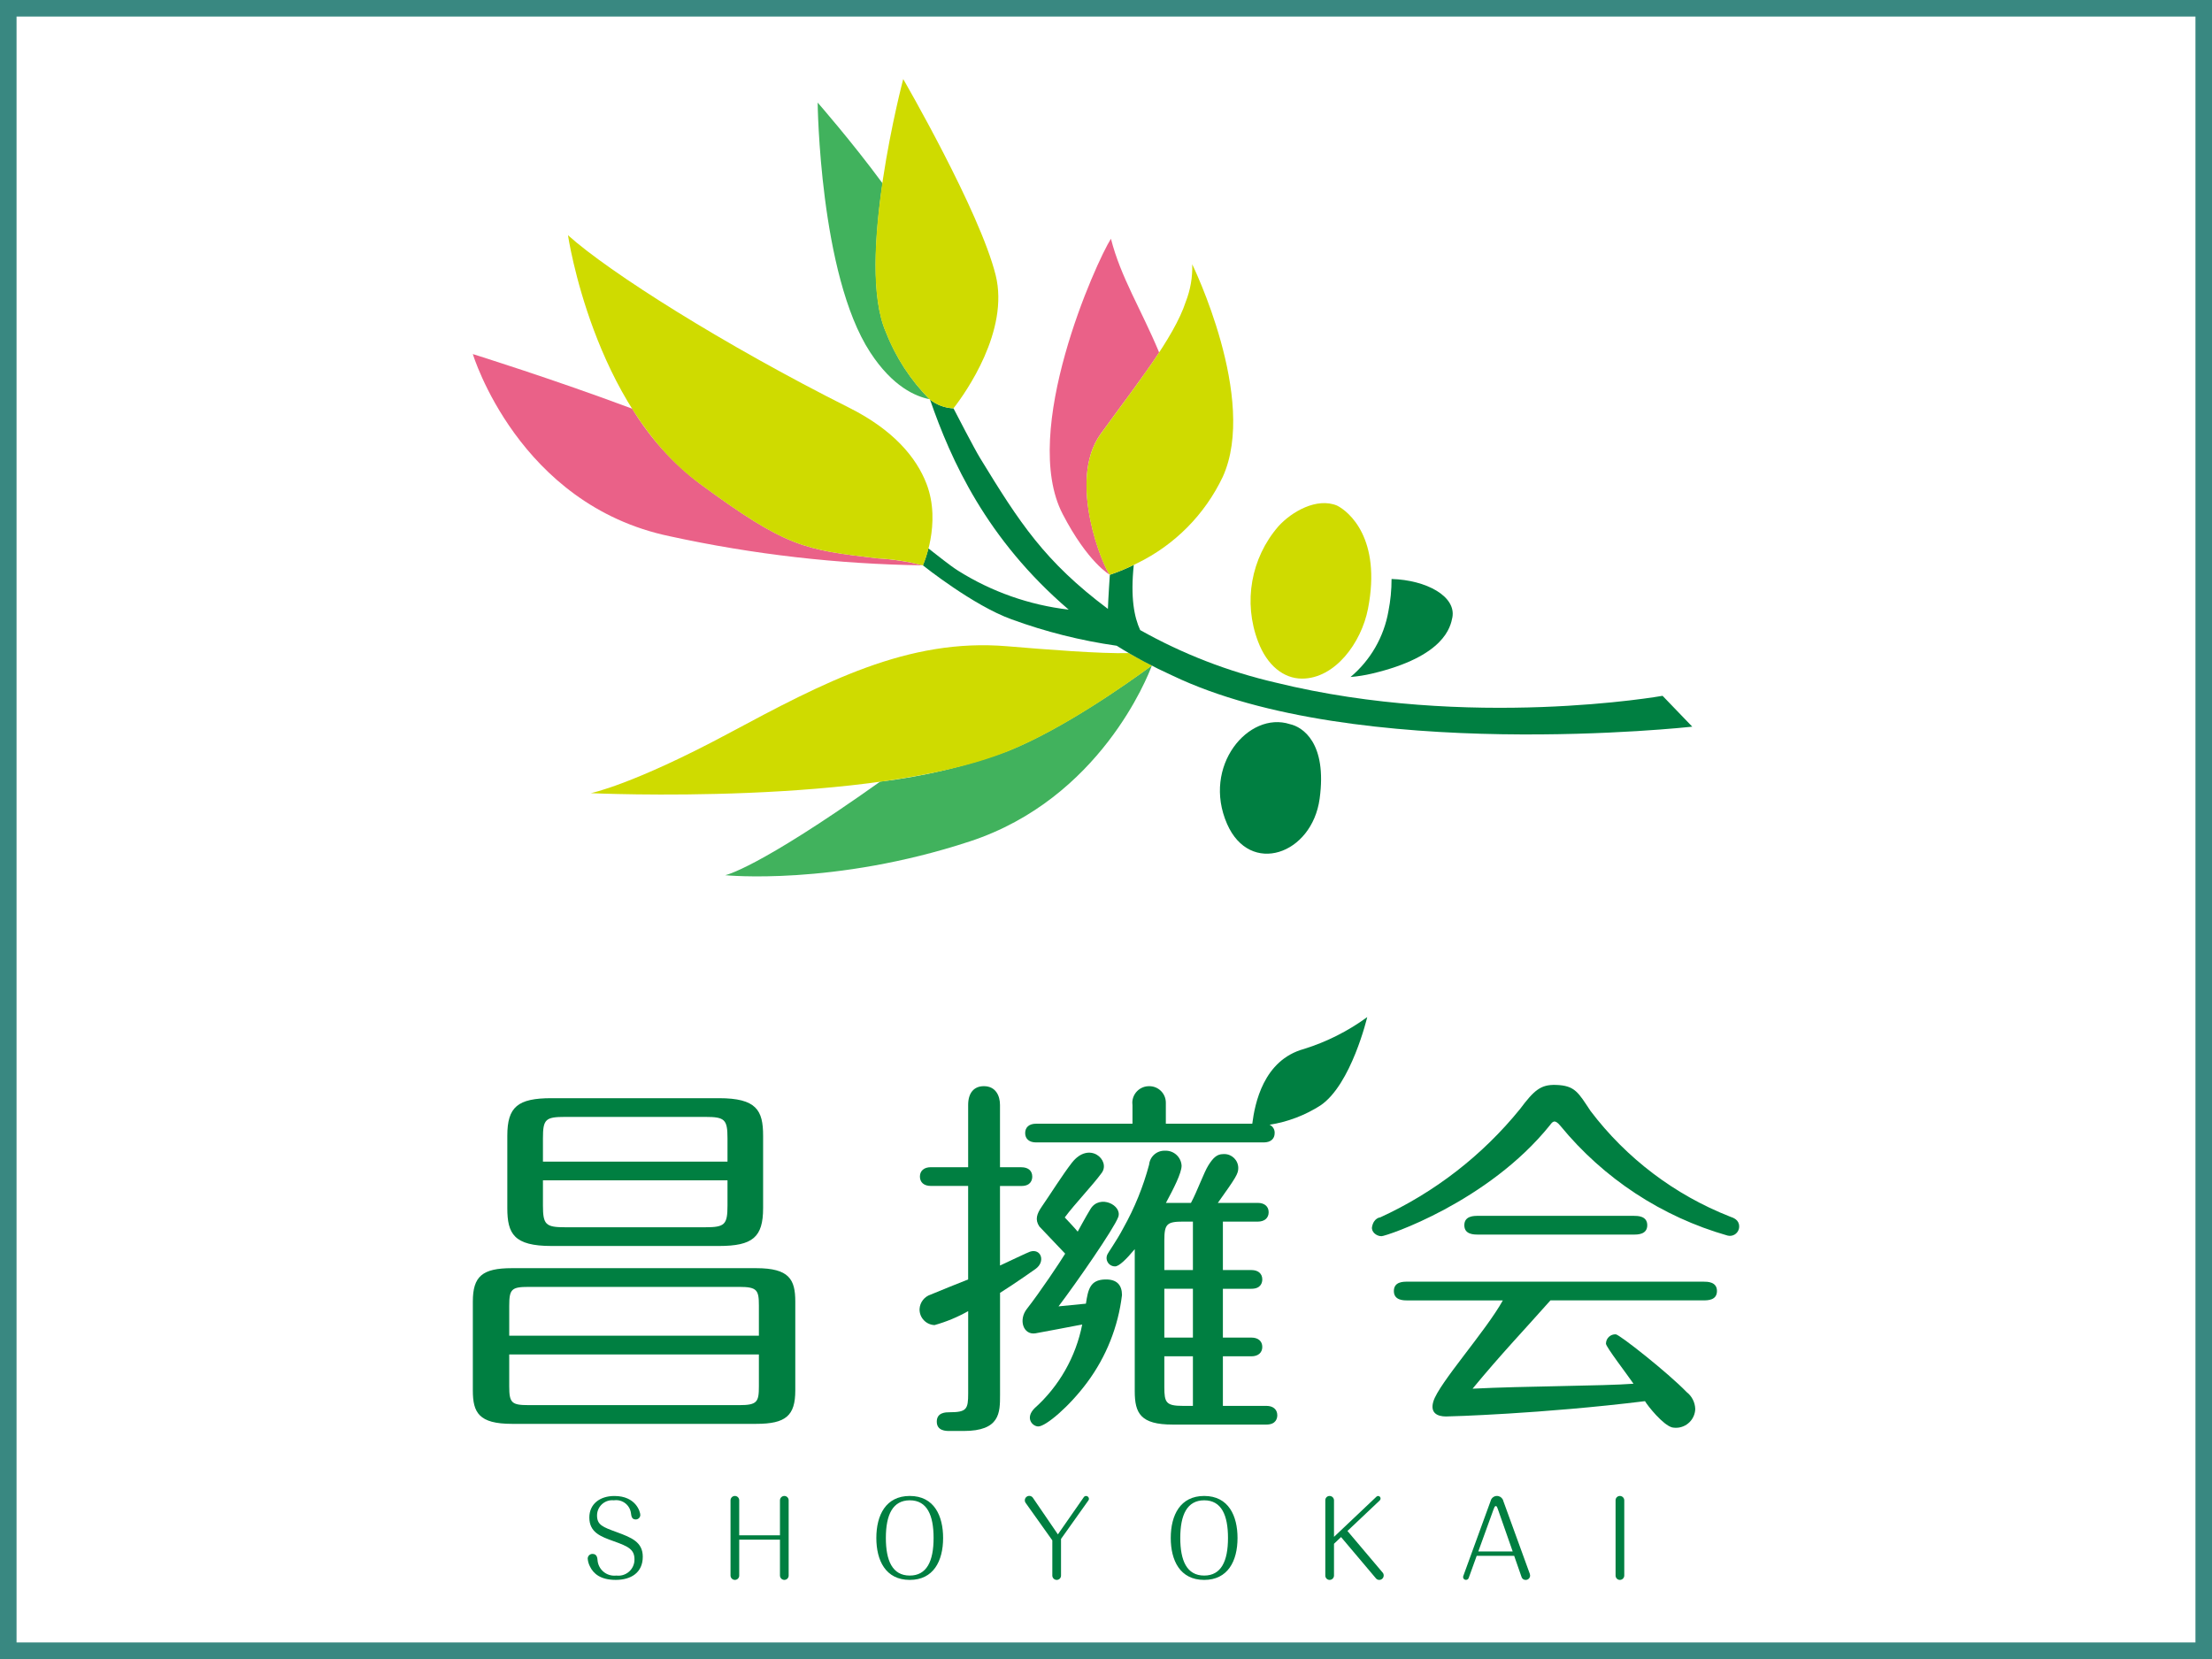 <?xml version="1.0" encoding="UTF-8"?> <svg xmlns="http://www.w3.org/2000/svg" id="_レイヤー_2" viewBox="0 0 267.381 200.536"><rect x="0" y="0" width="267.381" height="200.536" fill="#333333" stroke="none"/><g id="_レイヤー_1-2"><g><rect x="1" y="1" width="265.382" height="198.536" fill="#fff"></rect><path d="M265.381,2V198.536H2V2H265.381m2-2H0V200.536H267.381V0h0Z" fill="#398881"></path></g><g id="_レイヤー_2-2"><g id="_デザイン"><path d="M77.4,183.13c-.008,.299-.252,.538-.551,.538-.475,0-.525-.376-.575-.714-.104-.993-.993-1.714-1.986-1.61-.026,.003-.052,.006-.079,.01-1.008-.112-1.917,.614-2.029,1.623-.008,.068-.011,.136-.011,.204,0,1.151,.676,1.4,2.4,2.027,1.764,.65,3.128,1.188,3.128,2.965,0,1.94-1.439,2.8-3.266,2.8s-2.7-.738-3.128-1.639c-.15-.292-.239-.611-.263-.938,.004-.314,.262-.566,.576-.564,.55,0,.588,.489,.613,.751,.083,1.118,1.056,1.957,2.173,1.874,.031-.002,.061-.005,.092-.009,1.066,.14,2.044-.611,2.184-1.677,.012-.091,.017-.183,.016-.275,0-1.2-.726-1.564-2.515-2.2-1.577-.563-2.941-1.063-2.941-2.865,0-1.614,1.252-2.6,3.029-2.6,2.595-.004,3.133,1.911,3.133,2.299Z" fill="#007f41"></path><path d="M94.28,185.582v-4.217c-.004-.293,.231-.534,.524-.538,0,0,.001,0,.002,0,.289-.001,.524,.232,.525,.521,0,.006,0,.011,0,.017v9.072c.01,.287-.215,.528-.502,.538-.004,0-.008,0-.011,0-.294,.003-.535-.234-.538-.528,0-.003,0-.007,0-.01v-4.329h-4.925v4.329c.009,.288-.216,.528-.504,.538-.003,0-.006,0-.009,0-.294,.003-.535-.234-.538-.528,0-.003,0-.007,0-.01v-9.072c-.004-.293,.229-.534,.522-.538,.001,0,.002,0,.003,0,.289-.001,.525,.232,.526,.522,0,.005,0,.011,0,.016v4.217h4.925Z" fill="#007f41"></path><path d="M114.001,185.907c0,2.816-1.189,5.068-4.029,5.068-2.941,0-4.042-2.377-4.042-5.068,0-2.765,1.151-5.08,4.042-5.08,2.965,0,4.029,2.431,4.029,5.08Zm-6.92,0c0,2.716,.776,4.543,2.891,4.543,2.039,0,2.878-1.715,2.878-4.543,0-2.74-.776-4.554-2.878-4.554-2.052,.005-2.891,1.726-2.891,4.554Z" fill="#007f41"></path><path d="M123.986,181.678c-.179-.237-.131-.574,.106-.752s.574-.131,.752,.106c.011,.015,.022,.03,.031,.047l3,4.392,3.128-4.492c.062-.092,.165-.148,.276-.15,.193,0,.349,.155,.35,.348v.002c0,.073-.027,.144-.075,.2l-3.3,4.642v4.417c.009,.288-.216,.528-.504,.538-.003,0-.007,0-.01,0-.294,.003-.535-.234-.538-.528,0-.003,0-.007,0-.01v-4.242l-3.216-4.517Z" fill="#007f41"></path><path d="M149.589,185.907c0,2.816-1.189,5.068-4.03,5.068-2.94,0-4.041-2.377-4.041-5.068,0-2.765,1.151-5.08,4.041-5.08,2.966,0,4.03,2.431,4.03,5.08Zm-6.92,0c0,2.716,.776,4.543,2.89,4.543,2.04,0,2.878-1.715,2.878-4.543,0-2.74-.775-4.554-2.878-4.554-2.052,.005-2.89,1.726-2.89,4.554Z" fill="#007f41"></path><path d="M167.119,190.074c.091,.099,.14,.229,.138,.363,.002,.295-.235,.536-.53,.538-.003,0-.005,0-.008,0-.155,.001-.302-.067-.4-.187l-4.217-4.993-.851,.813v3.829c.004,.293-.231,.534-.524,.538,0,0-.001,0-.002,0-.288,.002-.523-.23-.525-.519,0-.006,0-.013,0-.019v-9.072c-.014-.283,.204-.524,.487-.537,.009,0,.017,0,.026,0,.295-.002,.536,.235,.538,.53,0,.003,0,.005,0,.008v4.405l5.143-4.868c.054-.042,.119-.069,.187-.075,.169,.004,.303,.144,.3,.313-.003,.092-.044,.178-.113,.238l-3.892,3.679,4.243,5.017Z" fill="#007f41"></path><path d="M177.53,190.75c-.069,.18-.271,.27-.451,.201-.135-.052-.225-.182-.224-.326,.002-.043,.01-.085,.025-.125l3.3-9.06c.096-.425,.519-.691,.944-.595,.296,.067,.528,.299,.595,.595l3.2,8.8c.022,.065,.034,.132,.037,.2,.002,.295-.235,.536-.53,.538-.003,0-.005,0-.008,0-.23,.007-.435-.142-.5-.363l-.889-2.552h-4.529l-.97,2.687Zm1.164-3.216h4.155l-1.765-5.043c-.1-.275-.137-.438-.275-.438s-.188,.176-.288,.438l-1.827,5.043Z" fill="#007f41"></path><path d="M196.338,190.437c.004,.293-.231,.534-.524,.538,0,0-.001,0-.002,0-.288,.002-.523-.23-.525-.519,0-.006,0-.013,0-.019v-9.072c-.01-.287,.215-.528,.502-.538,.004,0,.008,0,.011,0,.295-.002,.536,.235,.538,.53,0,.003,0,.005,0,.008v9.072Z" fill="#007f41"></path><path d="M66.662,150.611h20.242c4.092,0,5.339-1.07,5.339-4.578v-8.753c0-3.073-.8-4.534-5.339-4.534h-20.242c-4.091,0-5.339,1.06-5.339,4.534v8.753c0,3.102,.798,4.578,5.339,4.578Zm21.276-7.936v3.041c0,2.312-.325,2.632-2.673,2.632h-16.961c-2.348,0-2.674-.32-2.674-2.632v-3.041h22.308Zm-22.308-2.263v-2.815c0-2.3,.3-2.588,2.674-2.588h16.961c2.348,0,2.673,.315,2.673,2.588v2.815h-22.308Z" fill="#007f41"></path><path d="M91.402,153.293h-29.518c-3.58,0-4.729,.981-4.729,4.034v10.75c0,2.677,.732,4.035,4.729,4.035h29.518c3.581,0,4.73-.982,4.73-4.035v-10.75c0-2.677-.732-4.034-4.73-4.034Zm.331,10.428v3.857c0,1.87-.2,2.271-2.346,2.271h-25.49c-2.058,0-2.343-.276-2.343-2.271v-3.857h30.179Zm0-5.9v3.637h-30.178v-3.631c0-2,.285-2.27,2.343-2.27h25.49c2.141,.001,2.345,.401,2.345,2.269v-.005Z" fill="#007f41"></path><path d="M125.175,153.386c1.25-.9,.658-2.518-.667-2.089-.29,.095-2.6,1.2-3.631,1.678v-9.617h2.588c1.183,0,1.311-.792,1.311-1.132,0-.708-.489-1.131-1.311-1.131h-2.588v-7.537c0-1.094-.512-2.265-1.948-2.265-1.208,0-1.9,.826-1.9,2.265v7.531h-4.52c-.809,0-1.311,.433-1.311,1.131s.489,1.132,1.311,1.132h4.518v11.3c-.767,.29-4.011,1.62-4.52,1.831-.768,.243-1.307,.936-1.352,1.741-.035,1.037,.774,1.908,1.811,1.948,1.418-.395,2.783-.962,4.065-1.686v9.953c0,1.9-.182,2.271-2.27,2.271h.015c-.421,0-1.54,0-1.54,1.131s1.119,1.132,1.54,1.132h1.707c4.4,0,4.4-2.212,4.4-4.352v-12.344c1.827-1.142,4.292-2.891,4.292-2.891Z" fill="#007f41"></path><path d="M133.578,154.658c-1.82,.046-2.056,1.218-2.315,2.925-.327,.032-2.777,.278-3.311,.327,2.153-2.834,6.681-9.365,7.213-10.782,.539-1.434-2.229-2.805-3.341-1-.6,.982-1.461,2.579-1.554,2.748-.487-.58-1.213-1.345-1.565-1.714,1.192-1.619,3.39-3.9,4.472-5.393,1.1-1.514-1.508-3.923-3.62-1.207-1.131,1.454-2.616,3.836-3.621,5.28-.616,.885-.853,1.595-.3,2.414,0,0,2.409,2.535,3.119,3.285-.558,.93-3.12,4.76-4.627,6.672-1.055,1.338-.424,3.193,1.036,2.956,.407-.066,5.4-1.013,5.651-1.068-.768,3.911-2.79,7.466-5.76,10.124-1.192,1.2-.246,2.2,.452,2.2,.893,0,3.735-2.384,5.924-5.345,2.289-3.087,3.734-6.718,4.191-10.534-.003-1.188-.595-1.929-2.044-1.888Z" fill="#007f41"></path><path d="M153.082,169.94h-5.262v-5.993h3.449c.809,0,1.313-.433,1.313-1.132s-.5-1.131-1.313-1.131h-3.449v-5.9h3.449c1.185,0,1.313-.792,1.313-1.132,0-.7-.5-1.131-1.313-1.131h-3.449v-5.855h4.219c.809,0,1.313-.433,1.313-1.132s-.5-1.131-1.313-1.131h-4.83c2.217-3.11,2.47-3.521,2.47-4.222-.006-.935-.77-1.688-1.705-1.681-.041,0-.082,.002-.122,.005-.768,0-1.224,.474-1.776,1.342s-1.351,3.141-2.116,4.556h-3.026c.937-1.734,1.894-3.609,1.894-4.494-.056-1.048-.944-1.856-1.992-1.813-.99-.043-1.84,.696-1.934,1.682-.712,2.668-1.755,5.237-3.105,7.646-.888,1.694-1.9,3.017-1.987,3.324-.176,.53,.11,1.102,.64,1.279,.11,.036,.225,.054,.34,.051,.485,0,1.374-.88,2.375-2.083v17.173c0,2.675,.709,4.032,4.578,4.032h11.339c1.185,0,1.313-.789,1.313-1.129,0-.698-.504-1.131-1.313-1.131Zm-8.886-22.276v5.855h-3.454v-3.584c0-1.973,.3-2.271,2.271-2.271h1.183Zm0,8.118v5.9h-3.454v-5.9h3.454Zm0,8.165v5.993h-1.183c-2.074,0-2.271-.4-2.271-2.271v-3.722h3.454Z" fill="#007f41"></path><path d="M209.113,147.058c-6.681-2.626-12.51-7.04-16.848-12.76-1.494-2.246-1.873-3.085-4.2-3.156-1.816-.055-2.618,.628-4.324,2.91-4.55,5.609-10.333,10.092-16.9,13.1,0,0-.779,.051-.992,1.144-.117,.6,.521,1.132,1.139,1.132,.6,0,12.891-4.118,20.37-13.425,.333-.455,.59-.731,1.261,.086,5.223,6.372,12.268,10.998,20.191,13.259,.597,.163,1.214-.189,1.377-.786,.028-.102,.041-.208,.039-.314,0-.81-.704-1.051-1.113-1.19Z" fill="#007f41"></path><path d="M197.504,149.232c.441,0,1.613,0,1.613-1.131s-1.172-1.132-1.613-1.132h-18.84c-.5,0-1.66,0-1.66,1.132s1.162,1.131,1.66,1.131h18.84Z" fill="#007f41"></path><path d="M205.928,154.926h-35.83c-.482,0-1.611,0-1.611,1.132s1.17,1.131,1.611,1.131h11.562c-2.064,3.718-7.714,10-8.391,12.191-.445,1.437,.5,1.839,1.524,1.839,.446,0,11.549-.313,24.049-1.85,.35,.6,2.172,2.872,3.279,3.174,1.267,.252,2.498-.571,2.751-1.837,.027-.134,.042-.27,.044-.407-.028-.796-.408-1.539-1.038-2.027-2.245-2.327-8.141-6.983-8.569-6.983-.626-.028-1.156,.456-1.184,1.082,0,.016-.001,.033-.001,.049,0,.394,2.566,3.721,3.329,4.841-3.621,.28-13.319,.283-19.453,.6,3.467-4.208,6.377-7.241,9.415-10.677h18.513c.482,0,1.614,0,1.614-1.131s-1.173-1.127-1.614-1.127Z" fill="#007f41"></path><path d="M157.633,126.792c-4.928,1.347-5.954,6.635-6.26,9.039h-10.449v-2.544c-.001-1.1-.893-1.991-1.993-1.992-1.115-.022-2.038,.864-2.06,1.98-.002,.111,.005,.221,.021,.33v2.226h-11.658c-.822,0-1.314,.423-1.314,1.132s.5,1.129,1.314,1.129h27.53c.822,0,1.314-.423,1.314-1.129,.021-.431-.224-.83-.617-1.007,2.189-.343,4.283-1.137,6.15-2.332,3.726-2.506,5.657-10.68,5.657-10.68-2.317,1.692-4.896,2.992-7.635,3.848Z" fill="#007f41"></path><path d="M106.395,94.478c-15.01,10.659-18.74,11.313-18.74,11.313,0,0,13.1,1.332,29.583-4.087,15.735-5.172,21.511-19.938,22-21.268-3.122,2.294-10.78,7.669-17.331,10.316-5.005,1.853-10.212,3.103-15.512,3.726Z" fill="#41b25d"></path><path d="M134.155,69.479c-.742-.808-5.2-11.325-1.122-17.006,2.392-3.327,5.025-6.728,7.084-9.867-2.175-5.211-4.662-9.133-5.829-13.748-1.789,2.809-11.033,23.3-5.833,33.286,3.063,5.896,5.7,7.335,5.7,7.335Z" fill="#ea6188"></path><path d="M84.525,58.412c-3.24-2.469-5.988-5.525-8.1-9.009-9.659-3.609-19.27-6.604-19.27-6.604,0,0,5.494,18.215,23.808,22.023,10.056,2.194,20.308,3.372,30.6,3.515-1.79-.455-3.62-.737-5.464-.841-8.891-1.063-10.966-1.274-21.574-9.084Z" fill="#ea6188"></path><path d="M107.076,40.11c-1.8-4.154-1.345-11.5-.4-17.954-3.722-5.055-7.84-9.756-7.84-9.756,0,0,.218,20.771,6.345,30.177,2.739,4.206,5.528,5.349,7.179,5.678-2.303-2.323-4.102-5.095-5.284-8.145Z" fill="#41b25d"></path><path d="M121.735,78.116c-12.023-1.008-22.143,4.362-33.712,10.559s-16.609,7.2-16.609,7.2c0,0,33.946,1.6,50.482-5.085,6.628-2.678,14.291-8.09,17.342-10.338-.962-.5-1.963-1.035-2.78-1.508-3.461,.09-10.023-.434-14.723-.828Z" fill="#cfdb00"></path><path d="M200.968,84.109s-23.373,4.149-46.746-1.594c-5.741-1.327-11.263-3.466-16.4-6.353-.723-1.57-1.186-3.919-.774-7.877-.936,.462-1.903,.861-2.893,1.193,0,0-.2,2.959-.233,4.123-7.653-5.732-10.681-10.425-15.447-18.225-.7-1.146-2.774-5.154-3.219-6.016-1.034-.045-2.028-.417-2.838-1.062,2.544,7.343,6.806,16.862,16.762,25.392-4.754-.553-9.325-2.163-13.376-4.712-1.019-.645-2.49-1.852-3.583-2.69-.171,.698-.393,1.383-.664,2.049,.148,.118,6.116,4.873,10.722,6.527,4.11,1.504,8.367,2.573,12.7,3.19,2.162,1.35,4.412,2.554,6.734,3.604,22.286,10.678,62.844,6.18,62.844,6.18l-3.589-3.729Z" fill="#007f41"></path><path d="M144.113,31.947c.049,1.543-.215,3.081-.778,4.519-1.436,4.423-6.221,10.327-10.3,16.008s.349,16.205,1.12,17.005c1.142-.384,2.252-.853,3.323-1.405,4.526-2.208,8.167-5.888,10.328-10.437,4.277-9.424-3.693-25.69-3.693-25.69Z" fill="#cfdb00"></path><path d="M120.355,33.268c-1.917-7.741-11.176-23.71-11.176-23.71,0,0-5.824,22.027-2.119,30.554,1.185,3.051,2.987,5.825,5.295,8.146,.82,.675,1.839,1.062,2.9,1.1,1.485-1.9,6.765-9.385,5.1-16.09Z" fill="#cfdb00"></path><path d="M102.662,49.295c-15.174-7.617-29.041-16.393-34.007-20.864,0,0,3.036,20.549,15.856,29.987,10.607,7.81,12.7,8.017,21.587,9.079,1.845,.092,3.676,.374,5.464,.841,0,0,2.281-5.039,.432-9.86-1.222-3.179-3.996-6.504-9.332-9.183Z" fill="#cfdb00"></path><path d="M155.924,87.534c1.527,.334,4.514,2.255,3.591,9.011s-8.425,9.358-11.188,3.054c-3.064-6.989,2.595-13.687,7.597-12.065Z" fill="#007f41"></path><path d="M161.62,61.114c-2.423-1.011-5.469,.712-7.095,2.513-3.319,3.831-4.263,9.176-2.457,13.912,1.089,2.9,3.095,4.49,5.319,4.49,3.966,0,7.17-4.3,7.976-8.459,1.648-8.499-2.333-11.75-3.743-12.456Z" fill="#cfdb00"></path><path d="M168.208,69.987c.002,1.309-.125,2.616-.38,3.9-.544,3.106-2.166,5.92-4.58,7.948,.872-.073,1.737-.211,2.588-.411,8.814-2.075,9.5-5.681,9.725-6.8,.461-2.541-3.14-4.513-7.353-4.637Z" fill="#007f41"></path></g></g></g></svg> 